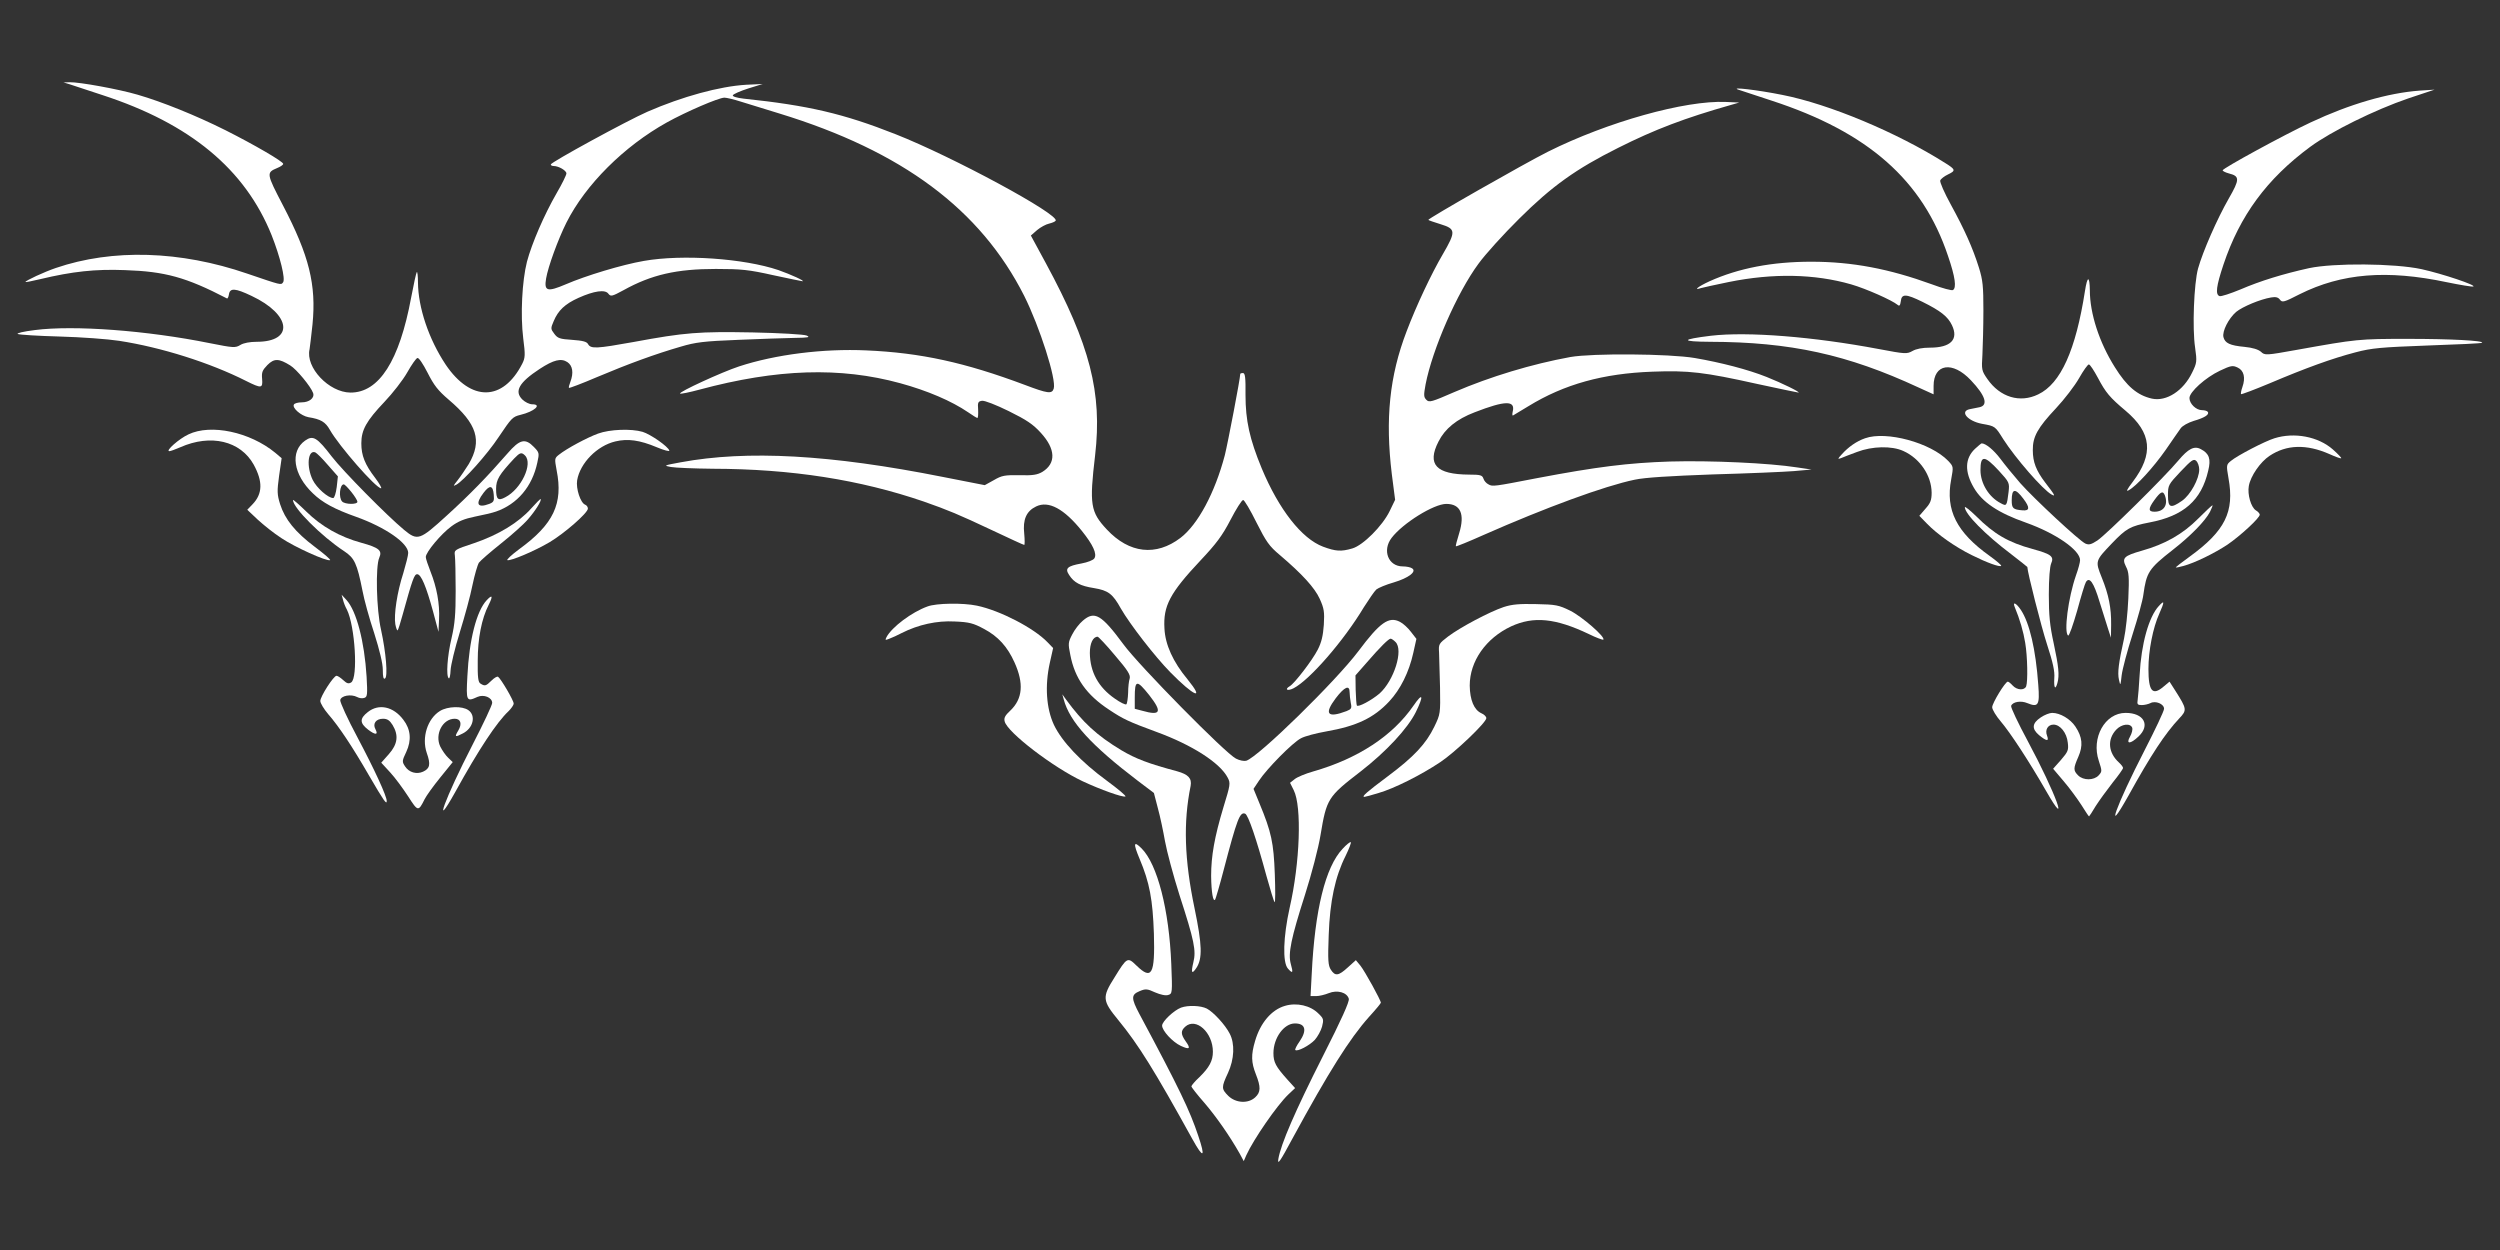 <?xml version="1.0" standalone="no"?>
<!DOCTYPE svg PUBLIC "-//W3C//DTD SVG 20010904//EN"
 "http://www.w3.org/TR/2001/REC-SVG-20010904/DTD/svg10.dtd">
<svg version="1.0" xmlns="http://www.w3.org/2000/svg"
 width="1280pt" height="640pt" viewBox="0 0 1280 640"
 preserveAspectRatio="xMidYMid meet">
<rect x="0" y="0" width="1280" height="640" fill="#333333" stroke="none"/>
<g transform="translate(0,640) scale(0.1,-0.1)"
fill="#ffffff" stroke="none">
<path d="M355 5969 c17 -6 93 -31 170 -56 448 -146 730 -379 866 -718 43 -109
72 -225 58 -241 -11 -14 -7 -15 -183 45 -343 118 -690 128 -980 29 -59 -20
-156 -65 -156 -72 0 -2 35 5 77 15 163 39 281 52 433 46 205 -7 312 -36 522
-145 3 -2 8 7 10 20 5 35 32 33 116 -7 204 -96 219 -235 26 -235 -34 0 -67 -6
-83 -16 -26 -16 -36 -15 -157 9 -321 65 -696 93 -896 67 -57 -7 -95 -16 -87
-20 8 -4 104 -10 214 -13 110 -3 247 -13 305 -22 215 -33 465 -112 649 -205
80 -40 87 -39 83 10 -3 34 1 44 27 71 35 35 59 34 117 -2 32 -19 106 -109 117
-141 9 -25 -19 -48 -58 -48 -19 0 -37 -5 -40 -11 -11 -17 36 -58 74 -65 63
-10 87 -24 110 -65 47 -83 236 -299 262 -299 5 0 -8 24 -30 53 -53 69 -71 115
-71 177 0 69 26 115 118 212 42 44 95 112 117 151 22 39 45 72 52 74 7 3 29
-30 52 -75 33 -65 53 -91 108 -138 146 -124 173 -210 103 -330 -17 -27 -42
-64 -57 -83 -23 -29 -25 -32 -7 -23 37 20 159 156 217 244 66 98 71 104 112
114 71 17 112 54 60 54 -14 0 -37 11 -51 25 -42 42 -16 87 89 156 72 47 110
56 142 35 27 -18 33 -55 15 -102 -6 -15 -9 -28 -7 -30 2 -2 66 22 143 55 161
68 301 119 429 156 77 23 119 28 295 35 113 5 243 9 290 10 69 1 80 3 60 12
-14 6 -136 13 -277 16 -274 5 -345 0 -609 -49 -189 -34 -219 -36 -233 -11 -7
13 -27 18 -82 22 -63 4 -74 8 -91 31 -19 25 -19 28 -3 65 23 55 58 88 127 119
80 36 137 44 153 21 12 -15 18 -14 77 18 144 80 273 109 473 109 131 0 169 -4
294 -32 79 -17 147 -31 150 -31 14 1 -58 34 -123 57 -177 60 -492 82 -690 47
-110 -19 -296 -75 -400 -120 -94 -40 -111 -35 -100 30 10 60 61 200 104 286
98 195 295 391 514 513 99 55 266 127 295 127 11 0 49 -9 83 -20 35 -11 124
-38 198 -61 630 -193 1030 -491 1254 -934 79 -158 166 -429 151 -475 -9 -28
-31 -25 -147 19 -307 115 -534 165 -813 177 -220 10 -465 -21 -651 -82 -88
-29 -310 -131 -302 -139 3 -3 47 6 99 20 398 107 721 117 1028 33 139 -38 263
-91 348 -149 23 -16 44 -29 47 -29 4 0 5 19 4 43 -3 37 0 42 20 45 13 2 72
-21 137 -53 91 -45 124 -67 164 -111 76 -83 79 -156 8 -200 -26 -15 -48 -19
-117 -17 -75 1 -90 -1 -131 -25 l-47 -26 -214 42 c-578 115 -1003 138 -1343
75 -87 -16 -89 -17 -50 -24 22 -4 119 -8 215 -9 403 -1 753 -56 1080 -168 125
-44 176 -65 350 -147 87 -41 160 -75 164 -75 3 0 3 26 0 58 -8 72 11 115 61
139 64 31 143 -12 234 -125 57 -71 79 -118 64 -141 -6 -9 -34 -20 -66 -26 -72
-13 -86 -25 -63 -59 25 -39 57 -56 127 -67 73 -12 96 -29 138 -105 46 -80 172
-243 253 -326 122 -124 179 -148 88 -36 -74 89 -114 177 -118 260 -7 116 28
182 185 349 80 85 111 126 153 207 29 56 58 102 65 102 6 0 37 -52 68 -115 50
-99 65 -121 120 -167 114 -97 178 -167 204 -224 22 -49 25 -66 21 -133 -4 -56
-12 -90 -31 -127 -28 -55 -119 -173 -143 -187 -29 -17 -13 -27 19 -11 83 43
257 243 360 415 26 41 54 82 64 91 10 8 50 25 89 36 77 23 119 56 94 72 -8 6
-30 10 -48 10 -74 0 -106 82 -57 146 57 75 216 174 280 174 73 0 96 -52 66
-150 -11 -35 -19 -66 -17 -67 2 -2 66 24 142 58 315 139 619 251 774 283 51
11 178 19 400 27 179 5 366 13 415 17 l90 8 -75 11 c-140 22 -440 36 -650 30
-214 -7 -374 -27 -680 -85 -222 -43 -228 -44 -249 -32 -11 5 -23 19 -26 30 -6
17 -15 20 -73 20 -169 1 -217 52 -157 169 33 66 93 115 185 150 157 61 210 62
195 3 -3 -13 -2 -22 2 -19 4 3 40 24 78 47 184 113 384 168 635 177 186 7 264
-2 538 -63 112 -24 206 -44 210 -44 13 1 -85 49 -163 80 -95 38 -234 74 -368
97 -130 22 -523 25 -637 5 -197 -36 -409 -100 -593 -179 -117 -51 -130 -55
-144 -40 -14 14 -14 24 -4 79 35 180 161 469 271 618 34 47 128 151 209 231
167 166 290 254 506 362 189 95 343 153 575 219 l45 13 -69 3 c-208 9 -605
-102 -911 -255 -116 -58 -618 -344 -612 -349 2 -2 30 -12 63 -22 78 -24 79
-37 11 -154 -58 -99 -135 -262 -185 -394 -88 -229 -110 -450 -76 -731 l17
-132 -28 -58 c-37 -76 -136 -175 -191 -191 -58 -17 -85 -15 -150 9 -109 41
-226 190 -314 401 -62 150 -83 245 -83 376 1 89 -2 112 -13 112 -8 0 -14 -2
-14 -5 0 -23 -64 -356 -79 -416 -51 -193 -138 -355 -227 -423 -125 -95 -262
-80 -377 43 -84 90 -90 127 -60 380 37 320 -26 565 -252 983 l-77 142 32 28
c18 15 46 30 61 33 16 4 31 10 34 15 20 32 -528 328 -820 443 -266 105 -445
147 -778 182 -35 4 -57 11 -55 17 2 6 38 22 79 35 l74 23 -85 -4 c-135 -8
-326 -60 -505 -138 -105 -46 -495 -259 -495 -270 0 -5 7 -8 15 -8 25 0 65 -23
65 -38 0 -8 -22 -53 -50 -101 -64 -111 -127 -257 -152 -351 -25 -99 -34 -272
-19 -393 11 -85 10 -99 -5 -129 -99 -194 -263 -196 -392 -5 -87 131 -141 292
-142 421 0 33 -3 57 -6 53 -3 -3 -16 -62 -29 -131 -60 -323 -164 -487 -311
-486 -110 1 -231 129 -209 222 2 13 9 70 15 127 20 203 -17 352 -151 609 -86
165 -86 168 -29 192 17 7 30 16 30 21 0 12 -150 99 -295 172 -154 77 -326 146
-450 182 -99 29 -299 65 -348 64 l-32 -1 30 -9z"/>
<path d="M8900 5941 c14 -5 90 -30 170 -56 494 -161 774 -407 904 -796 37
-108 44 -163 25 -174 -5 -4 -54 9 -107 29 -220 80 -409 116 -618 116 -201 0
-372 -33 -521 -100 -59 -27 -86 -49 -44 -35 10 3 74 17 142 31 227 46 439 42
627 -12 76 -22 209 -81 238 -105 9 -8 13 -3 16 18 4 40 26 39 110 -2 95 -47
131 -76 152 -120 35 -73 -6 -115 -113 -115 -38 0 -70 -6 -89 -17 -29 -16 -36
-16 -173 10 -334 63 -670 90 -859 68 -155 -19 -157 -30 -5 -31 412 -1 704 -65
1068 -234 l77 -35 0 43 c0 114 97 129 191 29 75 -79 90 -128 44 -138 -14 -3
-36 -7 -50 -10 -53 -11 -11 -61 63 -75 68 -12 67 -12 109 -79 63 -98 202 -258
247 -283 22 -12 18 -4 -33 62 -46 61 -63 104 -63 165 -1 69 25 115 119 215 43
46 96 115 118 154 22 39 45 71 50 70 6 0 26 -31 46 -68 40 -76 61 -101 142
-169 134 -113 145 -221 36 -365 -30 -39 -35 -51 -20 -42 38 20 125 115 189
206 34 49 68 99 77 111 9 13 38 29 67 38 55 16 81 32 72 46 -3 5 -16 9 -30 9
-30 0 -64 33 -64 62 0 31 82 105 156 140 57 27 66 28 91 16 32 -15 41 -52 24
-100 -6 -17 -9 -33 -7 -36 3 -2 69 23 148 56 184 78 319 127 438 158 83 22
129 26 370 35 151 5 276 11 278 14 11 11 -162 20 -378 20 -254 0 -262 -1 -569
-56 -161 -29 -165 -29 -185 -10 -14 12 -43 21 -84 25 -75 7 -100 19 -108 50
-7 30 26 95 65 129 33 27 124 65 179 74 24 4 36 1 45 -11 12 -16 20 -14 102
28 215 107 445 126 753 61 68 -14 129 -24 135 -22 19 6 -157 65 -265 89 -140
30 -449 32 -576 5 -131 -29 -249 -65 -351 -109 -51 -21 -99 -37 -107 -34 -22
8 -17 50 20 161 84 251 222 439 444 603 107 79 332 190 502 248 l135 45 -77
-5 c-162 -12 -358 -69 -558 -163 -137 -64 -450 -235 -450 -245 0 -4 14 -11 32
-16 56 -14 56 -30 -1 -129 -59 -103 -132 -269 -157 -358 -21 -77 -30 -306 -15
-405 10 -71 9 -78 -15 -127 -45 -94 -132 -150 -206 -134 -75 17 -129 63 -190
161 -80 127 -128 275 -128 394 -1 76 -13 74 -25 -4 -47 -302 -124 -474 -239
-529 -94 -46 -196 -15 -261 79 -29 42 -30 47 -25 124 2 45 5 146 5 226 0 125
-3 156 -23 220 -32 102 -74 195 -144 323 -33 60 -57 115 -54 123 3 8 21 22 40
31 40 19 39 25 -14 58 -248 157 -595 302 -834 349 -129 26 -270 42 -226 27z"/>
<path d="M965 4176 c-48 -22 -120 -86 -98 -86 6 0 31 9 56 20 156 69 308 33
376 -89 47 -86 46 -149 -6 -203 l-27 -28 53 -50 c29 -27 84 -71 123 -96 67
-45 230 -119 248 -112 5 2 -30 32 -78 68 -101 76 -153 141 -178 219 -15 49
-16 65 -5 145 l13 90 -33 28 c-129 106 -329 149 -444 94z"/>
<path d="M3062 4180 c-55 -20 -160 -76 -200 -108 -23 -18 -23 -20 -12 -80 34
-171 -16 -276 -192 -404 -39 -29 -66 -54 -60 -56 17 -5 140 47 216 92 77 46
196 150 196 172 0 8 -6 17 -14 20 -24 9 -48 83 -41 125 15 88 102 177 196 199
63 15 124 7 212 -30 38 -16 66 -23 64 -17 -6 21 -97 84 -137 96 -58 17 -168
13 -228 -9z"/>
<path d="M9549 4156 c-43 -15 -85 -44 -119 -82 -22 -24 -22 -26 -5 -20 11 5
48 19 83 32 78 30 178 32 237 5 85 -38 144 -126 145 -213 0 -39 -6 -54 -32
-83 l-31 -36 39 -40 c53 -55 144 -119 229 -161 76 -38 144 -63 151 -55 3 2
-23 25 -58 50 -170 121 -228 235 -198 392 12 66 12 66 -15 95 -89 93 -317 155
-426 116z"/>
<path d="M11645 4156 c-49 -15 -191 -89 -223 -116 -23 -19 -24 -21 -12 -89 31
-171 -17 -269 -199 -401 -39 -28 -71 -53 -71 -55 0 -2 17 1 38 7 60 16 159 65
226 109 66 45 166 137 166 154 0 5 -9 16 -20 22 -25 16 -44 82 -36 125 9 51
59 123 106 154 87 58 189 61 307 9 31 -14 58 -24 60 -21 2 2 -17 22 -43 45
-75 66 -197 89 -299 57z"/>
<path d="M1562 4144 c-78 -55 -61 -174 40 -270 48 -47 113 -82 221 -120 151
-54 267 -135 267 -185 0 -13 -12 -59 -25 -103 -32 -98 -49 -214 -41 -262 4
-20 9 -34 12 -31 3 2 14 38 25 78 51 184 60 209 75 209 20 0 46 -62 81 -190
l28 -105 3 65 c4 78 -12 164 -44 244 -13 33 -24 66 -24 74 0 25 79 119 131
157 35 26 67 39 121 50 40 8 89 19 108 26 109 38 185 128 211 250 11 49 10 52
-17 80 -45 47 -73 40 -136 -33 -100 -115 -193 -211 -312 -319 -137 -125 -148
-129 -217 -72 -88 73 -312 300 -370 375 -76 99 -96 111 -137 82z m116 -124
l52 -59 -6 -55 c-4 -31 -12 -56 -18 -56 -26 0 -85 52 -105 93 -33 68 -25 155
13 141 7 -3 36 -31 64 -64z m1010 48 c42 -42 -19 -172 -101 -214 -37 -20 -47
-11 -47 43 0 47 15 72 93 156 29 30 37 33 55 15z m-889 -187 c17 -21 31 -44
31 -50 0 -15 -63 -14 -78 1 -19 19 -13 88 8 88 5 0 22 -18 39 -39z m729 -14
c3 -32 0 -38 -23 -47 -61 -23 -73 0 -29 57 32 42 48 38 52 -10z"/>
<path d="M10112 4102 c-52 -49 -54 -117 -6 -199 43 -74 124 -129 267 -179 154
-55 277 -141 277 -192 0 -11 -9 -45 -21 -78 -40 -115 -63 -294 -40 -308 5 -3
25 54 46 127 20 74 40 140 45 147 18 29 40 -2 70 -102 18 -57 38 -121 45 -143
l13 -40 1 66 c1 86 -12 153 -48 242 -34 85 -34 85 53 176 73 76 93 87 191 106
175 33 266 113 301 265 15 60 5 88 -37 110 -34 19 -65 3 -116 -58 -71 -85
-368 -378 -414 -409 -32 -21 -44 -24 -62 -16 -32 15 -261 228 -333 309 -33 38
-79 94 -102 125 -34 45 -75 79 -96 79 -2 0 -18 -13 -34 -28z m122 -112 c54
-59 55 -62 50 -108 -9 -74 -10 -75 -41 -58 -60 31 -103 101 -103 169 0 77 20
77 94 -3z m1026 6 c0 -48 -45 -130 -88 -160 -59 -41 -72 -36 -72 28 0 52 2 55
64 121 56 59 67 67 80 56 9 -8 16 -28 16 -45z m-900 -150 c34 -45 32 -62 -4
-59 -49 4 -56 10 -56 51 0 62 18 64 60 8z m724 18 c18 -48 -4 -84 -53 -84 -32
0 -33 15 -1 59 32 44 44 50 54 25z"/>
<path d="M1500 3840 c0 -40 146 -186 262 -262 53 -35 66 -62 94 -203 8 -44 35
-142 60 -217 28 -89 44 -155 44 -188 0 -35 3 -49 11 -44 16 9 5 135 -20 249
-24 104 -29 326 -9 370 16 36 -1 51 -92 76 -110 30 -205 84 -282 160 -38 37
-68 63 -68 59z"/>
<path d="M2720 3797 c-64 -72 -167 -135 -290 -177 -105 -35 -105 -35 -101 -65
2 -17 4 -97 4 -180 0 -119 -4 -169 -21 -242 -22 -92 -29 -197 -14 -206 4 -3 8
16 9 41 1 26 22 113 47 194 25 81 55 190 65 242 11 53 26 104 33 115 8 11 59
55 114 99 54 43 116 98 137 123 38 43 72 98 65 104 -2 1 -23 -20 -48 -48z"/>
<path d="M11254 3744 c-79 -79 -168 -130 -289 -164 -91 -26 -102 -37 -80 -81
15 -28 17 -53 12 -164 -3 -71 -13 -164 -22 -205 -28 -126 -34 -174 -26 -210 7
-33 8 -32 14 23 4 32 29 126 56 210 27 84 52 175 55 202 16 115 27 133 151
230 91 71 165 147 190 194 9 18 15 34 13 34 -2 1 -35 -30 -74 -69z"/>
<path d="M10060 3803 c0 -34 104 -140 238 -241 45 -35 82 -64 82 -65 0 -25 71
-305 101 -397 30 -92 40 -137 37 -172 -3 -50 5 -64 16 -25 11 40 6 86 -19 203
-20 91 -25 144 -25 249 0 82 5 144 12 160 16 36 0 48 -95 74 -124 34 -197 76
-289 168 -32 31 -58 52 -58 46z"/>
<path d="M1756 3330 c3 -14 12 -37 20 -51 42 -84 58 -350 22 -373 -13 -8 -22
-6 -41 12 -13 12 -28 22 -34 22 -15 0 -83 -106 -83 -129 0 -11 18 -41 40 -67
55 -63 123 -165 209 -314 77 -132 91 -152 91 -131 0 25 -62 160 -150 326 -50
93 -89 179 -88 190 3 23 55 33 87 16 11 -6 27 -8 37 -4 15 5 16 18 11 108 -11
181 -52 337 -103 393 l-25 27 7 -25z"/>
<path d="M2492 3327 c-52 -55 -90 -203 -99 -389 -7 -129 -5 -132 52 -106 32
14 75 -3 75 -31 0 -11 -45 -106 -100 -213 -141 -274 -209 -458 -89 -243 120
218 213 358 273 414 14 14 26 31 26 39 0 16 -66 128 -80 137 -5 3 -20 -6 -34
-20 -28 -28 -34 -29 -56 -15 -12 7 -15 32 -14 117 0 114 20 216 56 286 23 46
19 55 -10 24z"/>
<path d="M11053 3297 c-51 -55 -90 -194 -98 -352 -3 -55 -8 -112 -10 -127 -4
-24 -1 -28 21 -28 14 0 34 5 44 10 26 14 70 -4 70 -29 0 -11 -45 -106 -100
-213 -145 -282 -208 -456 -83 -233 116 210 188 319 261 397 40 42 39 48 -20
141 l-30 47 -30 -25 c-57 -49 -78 -25 -78 90 0 93 23 212 56 284 27 61 27 71
-3 38z"/>
<path d="M4749 3295 c-81 -29 -183 -106 -210 -157 -8 -16 -7 -17 15 -8 14 5
42 18 63 29 85 43 180 64 271 59 75 -3 96 -9 150 -38 72 -38 120 -91 156 -171
49 -108 42 -187 -21 -247 -27 -25 -34 -38 -29 -56 14 -56 248 -235 399 -306
92 -43 204 -83 219 -78 6 2 -37 38 -94 80 -134 98 -231 201 -272 287 -39 84
-47 200 -21 317 l17 76 -29 30 c-69 72 -242 162 -361 187 -71 15 -208 13 -253
-4z"/>
<path d="M7699 3292 c-72 -24 -223 -104 -285 -151 -47 -36 -49 -39 -46 -82 1
-24 3 -105 5 -179 2 -133 2 -136 -29 -200 -43 -89 -105 -155 -239 -255 -107
-80 -136 -105 -119 -105 4 0 37 9 73 20 79 23 215 91 314 157 76 50 237 204
237 226 0 8 -11 19 -25 25 -38 17 -59 68 -60 142 0 124 82 242 212 303 115 53
227 42 397 -39 38 -19 72 -31 75 -29 12 13 -109 118 -169 148 -59 29 -74 32
-175 34 -85 2 -123 -1 -166 -15z"/>
<path d="M10315 3293 c27 -65 45 -128 54 -184 12 -70 14 -198 5 -223 -9 -22
-47 -20 -69 4 -10 11 -21 20 -25 20 -13 0 -80 -110 -80 -131 0 -12 20 -45 44
-73 50 -59 146 -206 231 -354 126 -220 50 -13 -92 252 -50 93 -89 175 -86 182
8 21 50 28 83 14 56 -23 64 -11 56 93 -13 183 -45 318 -89 384 -23 35 -44 45
-32 16z"/>
<path d="M5544 3222 c-18 -15 -42 -46 -54 -70 -21 -40 -22 -47 -10 -105 23
-120 83 -205 199 -281 72 -48 100 -61 241 -113 184 -67 327 -159 366 -235 15
-28 13 -37 -22 -151 -46 -153 -63 -250 -63 -352 1 -83 10 -137 21 -120 3 6 23
73 43 150 69 263 83 299 110 289 16 -6 58 -130 109 -318 20 -71 38 -132 42
-135 4 -3 4 62 1 144 -6 160 -17 214 -79 363 l-30 73 28 42 c40 61 173 196
215 217 20 11 78 26 129 35 155 27 244 69 323 154 57 61 101 149 123 248 l16
72 -28 36 c-15 20 -40 43 -56 51 -57 30 -103 -3 -213 -150 -114 -152 -511
-541 -574 -561 -11 -3 -34 1 -53 11 -54 27 -497 477 -576 585 -113 153 -148
173 -208 121z m165 -178 c66 -77 80 -100 75 -118 -4 -11 -8 -44 -8 -73 -1 -28
-5 -55 -9 -59 -4 -4 -31 9 -59 29 -84 58 -127 136 -128 234 0 49 16 83 40 83
4 0 45 -43 89 -96z m1436 69 c42 -41 -8 -198 -82 -264 -40 -34 -110 -72 -116
-61 -2 4 -5 40 -6 80 l-1 74 58 66 c70 81 112 122 122 122 5 0 16 -8 25 -17z
m-1261 -272 c68 -87 59 -107 -36 -80 l-38 10 0 58 c0 91 10 92 74 12z m1026
15 c0 -13 3 -37 6 -55 6 -27 3 -32 -22 -42 -98 -37 -116 -15 -55 66 45 59 71
70 71 31z"/>
<path d="M5446 2820 c30 -115 142 -237 380 -418 l82 -62 20 -77 c12 -43 28
-120 37 -171 9 -50 42 -174 74 -275 76 -234 86 -285 71 -344 -13 -55 -8 -64
16 -28 31 48 29 117 -10 305 -52 249 -58 440 -20 626 7 39 -12 59 -69 75 -146
39 -212 64 -286 108 -126 76 -197 142 -284 261 l-18 25 7 -25z"/>
<path d="M7237 2787 c-107 -155 -284 -271 -514 -337 -39 -11 -82 -29 -94 -39
l-24 -19 19 -38 c42 -84 32 -371 -21 -602 -33 -149 -37 -279 -9 -311 25 -28
28 -23 15 23 -15 54 1 131 73 356 33 104 68 237 79 304 31 187 38 197 204 325
133 103 242 221 284 305 42 86 36 103 -12 33z"/>
<path d="M1883 2754 c-42 -33 -42 -56 2 -90 38 -29 53 -27 37 3 -15 28 3 53
39 53 22 0 34 -8 49 -32 32 -53 26 -98 -19 -149 l-39 -44 46 -50 c25 -27 66
-83 92 -123 50 -78 52 -78 84 -14 9 18 45 68 80 111 l64 79 -23 22 c-13 12
-31 38 -41 58 -29 62 12 142 74 142 31 0 39 -26 18 -61 -20 -33 -16 -35 24
-14 53 27 68 91 28 119 -31 22 -106 20 -145 -4 -64 -39 -95 -136 -68 -215 21
-59 16 -80 -19 -96 -33 -15 -72 -4 -92 27 -16 24 -16 28 6 74 28 60 23 116
-15 165 -51 68 -126 84 -182 39z"/>
<path d="M10449 2727 c-45 -30 -48 -58 -9 -91 39 -32 52 -33 41 -3 -12 30 4
57 33 57 34 0 68 -42 73 -92 5 -39 1 -47 -35 -89 l-40 -45 55 -65 c30 -35 70
-90 90 -121 20 -32 37 -58 39 -58 1 0 17 24 34 53 18 28 57 82 86 119 30 37
54 71 54 76 0 5 -9 17 -21 28 -55 50 -61 118 -14 168 27 29 72 35 82 10 3 -9
-2 -29 -11 -45 -23 -40 1 -40 43 0 62 58 28 121 -66 121 -106 0 -177 -128
-137 -246 17 -52 17 -54 -1 -74 -24 -26 -78 -27 -105 0 -25 25 -25 36 1 95 25
57 21 101 -15 155 -26 39 -78 70 -119 70 -13 0 -39 -10 -58 -23z"/>
<path d="M6874 2054 c-88 -93 -142 -312 -158 -641 l-6 -113 29 0 c16 0 44 7
64 15 44 18 94 4 103 -29 3 -15 -36 -103 -134 -296 -139 -275 -215 -449 -227
-525 -5 -32 10 -11 72 105 186 342 293 512 392 623 34 37 61 70 61 73 0 13
-82 161 -104 189 l-24 29 -41 -37 c-48 -44 -65 -46 -87 -12 -14 22 -16 47 -11
178 6 173 33 299 87 406 17 35 29 66 26 69 -3 3 -22 -12 -42 -34z"/>
<path d="M5835 2002 c51 -121 67 -208 73 -383 6 -209 -11 -239 -90 -162 -45
44 -48 42 -112 -62 -64 -101 -62 -118 19 -217 105 -128 186 -259 381 -612 56
-101 67 -93 29 19 -43 129 -97 242 -301 623 -43 81 -43 99 0 117 31 13 39 13
80 -6 28 -12 55 -18 68 -13 20 6 21 10 15 158 -11 277 -71 511 -152 592 -41
41 -44 27 -10 -54z"/>
<path d="M6579 1250 c-69 -20 -126 -87 -153 -180 -21 -71 -20 -109 4 -170 26
-66 25 -92 -3 -118 -36 -34 -100 -30 -138 7 -36 36 -36 44 -2 117 33 71 36
151 9 202 -23 45 -83 110 -117 128 -32 16 -96 18 -132 5 -37 -14 -97 -71 -97
-92 0 -26 53 -84 96 -104 45 -21 52 -14 25 23 -26 37 -26 54 -3 75 55 50 142
-29 142 -128 0 -46 -18 -80 -69 -130 -23 -21 -41 -43 -41 -47 0 -5 30 -43 66
-84 61 -71 130 -170 181 -260 l21 -39 13 30 c36 80 157 256 216 312 l34 32
-39 43 c-60 67 -72 89 -72 136 0 78 54 152 110 152 54 0 63 -35 24 -92 -15
-21 -25 -41 -22 -44 10 -10 73 23 100 52 14 16 31 46 37 68 9 36 8 41 -18 66
-41 42 -112 58 -172 40z"/>
</g>
</svg>
